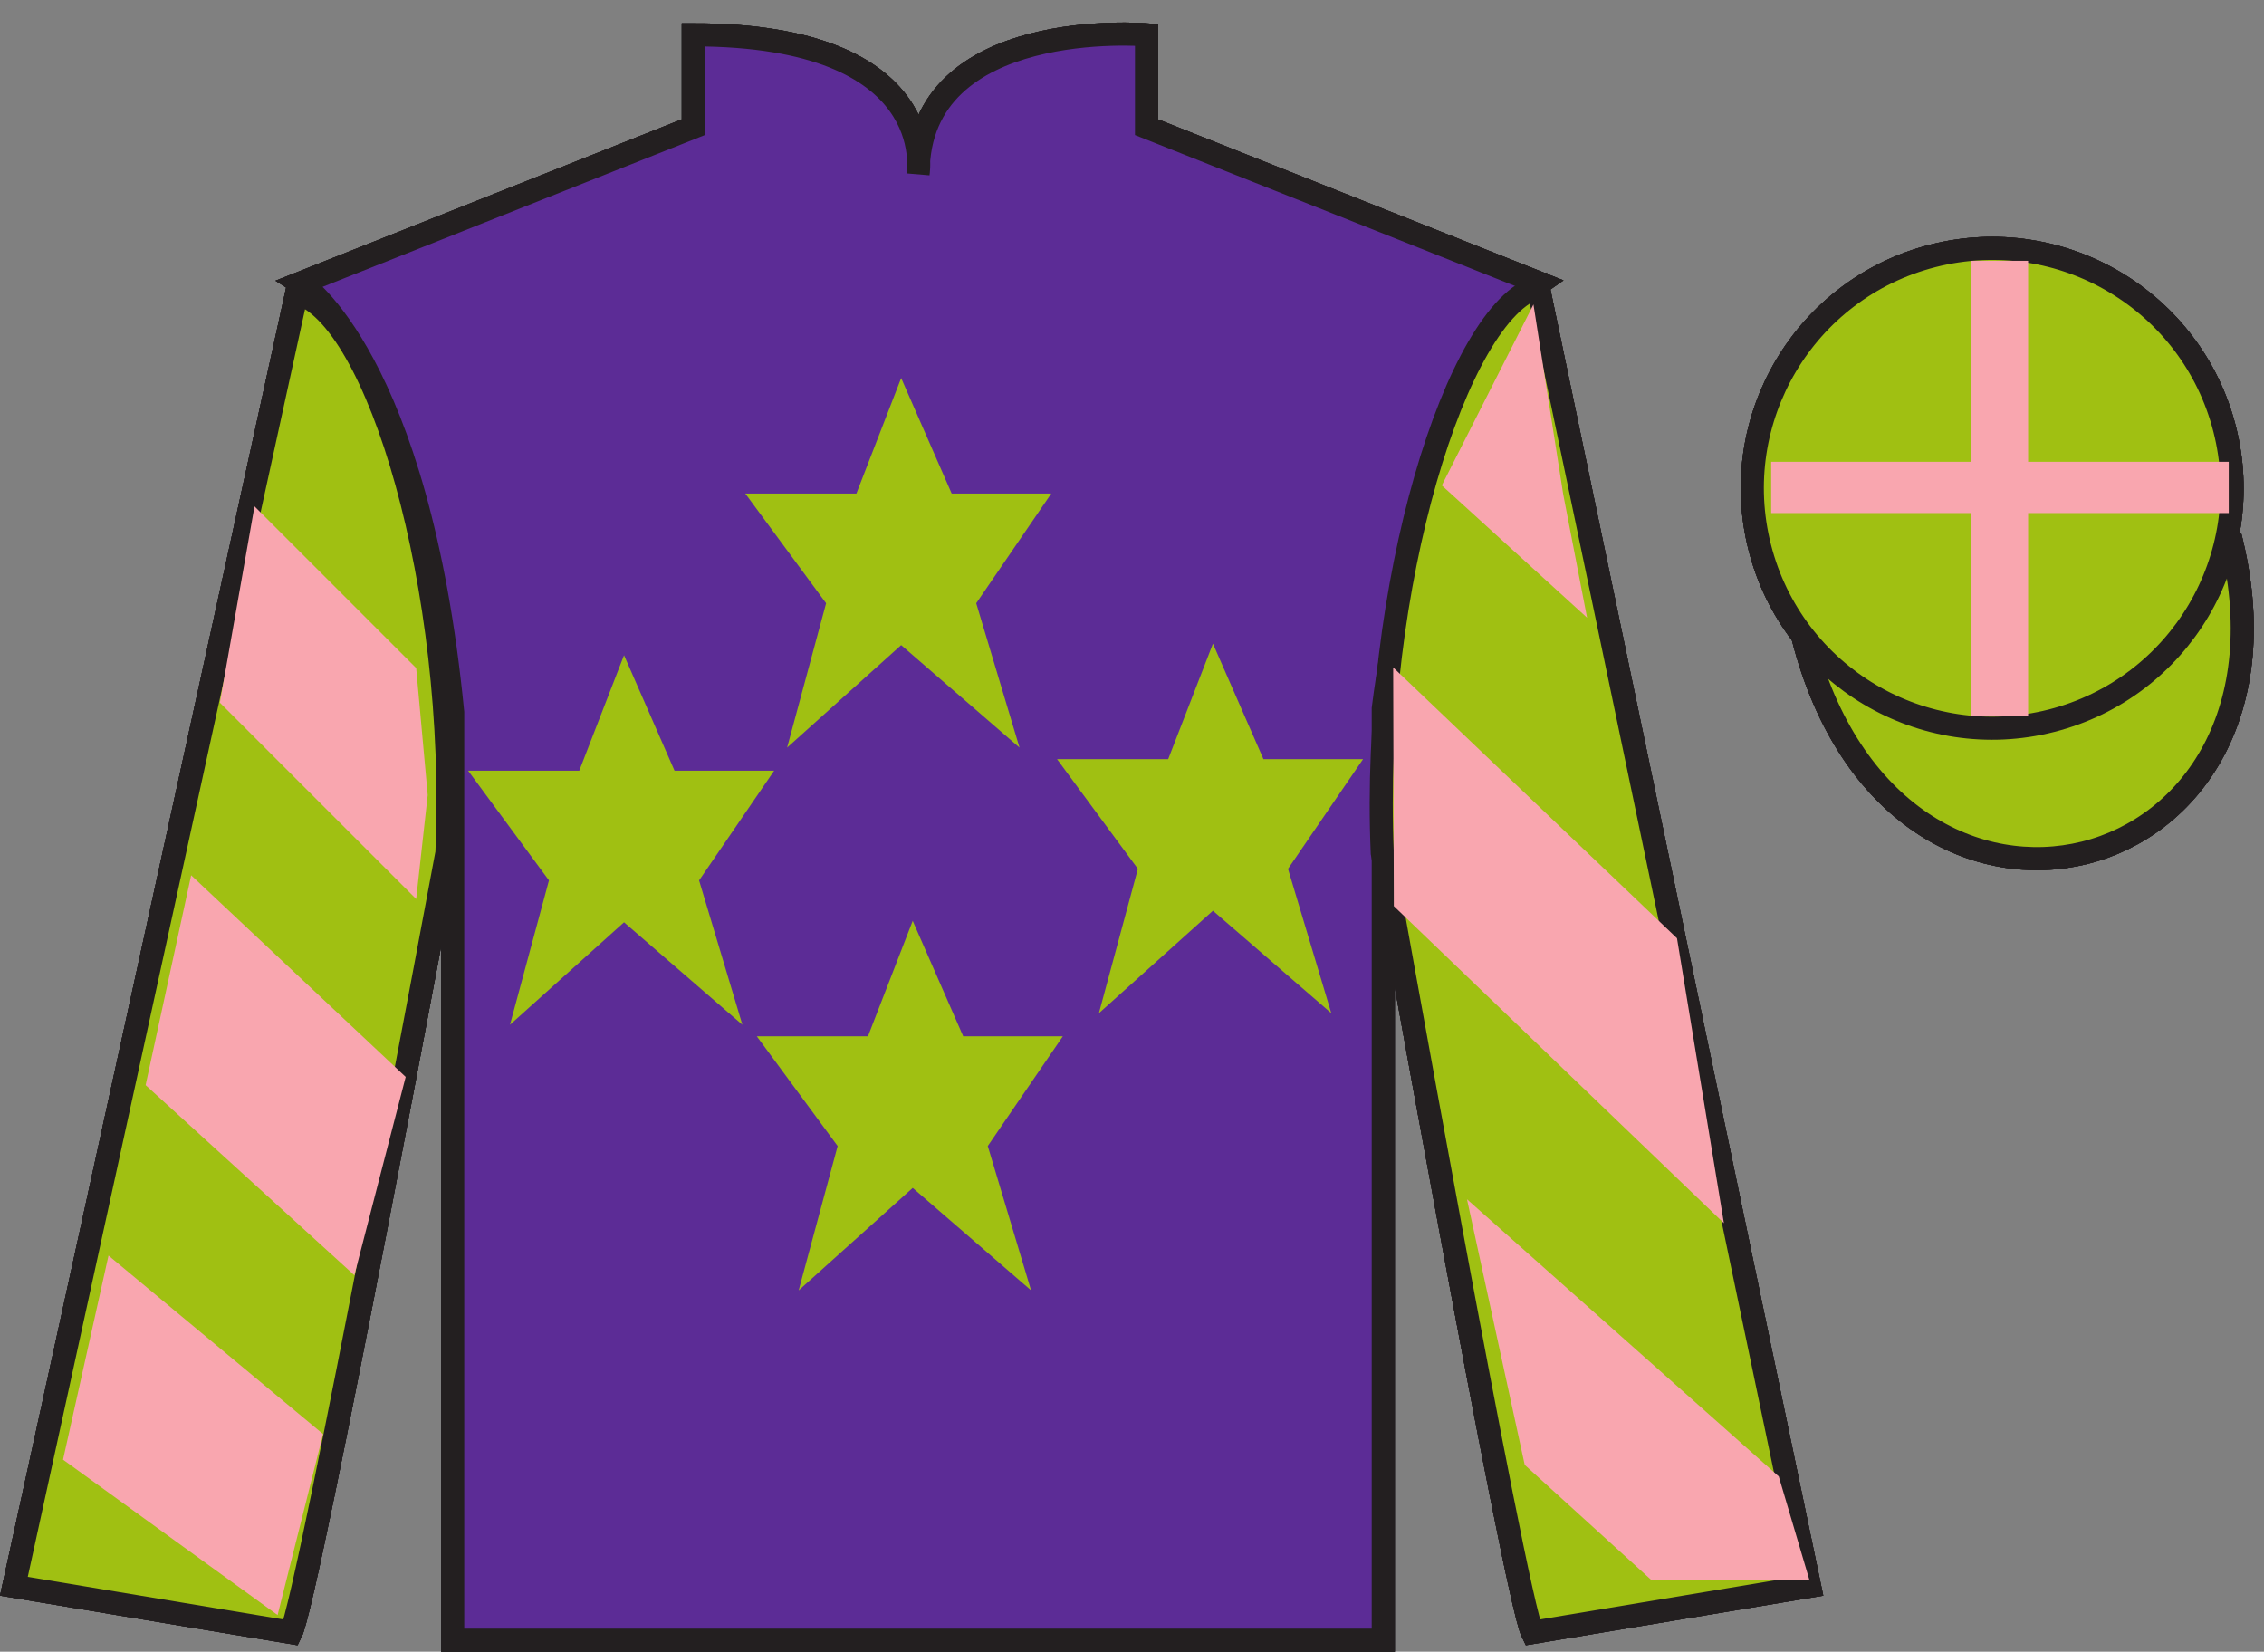 <?xml version="1.0" encoding="UTF-8"?>
<svg xmlns="http://www.w3.org/2000/svg" xmlns:xlink="http://www.w3.org/1999/xlink" width="98.03pt" height="71.51pt" viewBox="0 0 98.03 71.51" version="1.1">
<rect x="0" y="0" width="98.03" height="71.51" fill="#808080" stroke="none"/>
<defs>
<g>
<symbol overflow="visible" id="glyph0-0">
<path style="stroke:none;" d="M 0 0 L 19.188 0 L 19.188 -25.922 L 0 -25.922 L 0 0 Z M 9.594 -14.625 L 3.062 -24.062 L 16.125 -24.062 L 9.594 -14.625 Z M 10.75 -12.953 L 17.266 -22.406 L 17.266 -3.516 L 10.75 -12.953 Z M 3.062 -1.844 L 9.594 -11.297 L 16.125 -1.844 L 3.062 -1.844 Z M 1.922 -22.406 L 8.438 -12.953 L 1.922 -3.516 L 1.922 -22.406 Z M 1.922 -22.406 "/>
</symbol>
<symbol overflow="visible" id="glyph0-1">
<path style="stroke:none;" d="M 10.203 -19.703 L 10.203 -11 L 1.531 -11 L 1.531 -8.781 L 10.203 -8.781 L 10.203 0 L 12.656 0 L 12.656 -8.781 L 21.344 -8.781 L 21.344 -11 L 12.656 -11 L 12.656 -19.703 L 10.203 -19.703 Z M 10.203 -19.703 "/>
</symbol>
</g>
</defs>
<g id="surface0">
<path style="fill-rule:nonzero;fill:rgb(100%,95.41%,10.001%);fill-opacity:1;stroke-width:10;stroke-linecap:butt;stroke-linejoin:miter;stroke:rgb(13.73%,12.16%,12.549%);stroke-opacity:1;stroke-miterlimit:4;" d="M 780.703 439.241 C 820.391 283.616 1004.336 331.194 965.547 483.225 " transform="matrix(0.1,0,0,-0.1,0,71.51)"/>
<path style=" stroke:none;fill-rule:nonzero;fill:rgb(100%,95.41%,10.001%);fill-opacity:1;" d="M 13.02 12.258 C 13.02 12.258 18.102 15.508 19.602 30.844 C 19.602 30.844 19.602 45.844 19.602 71.012 L 59.895 71.012 L 59.895 30.676 C 59.895 30.676 61.684 15.676 66.645 12.258 L 49.645 5.508 L 49.645 1.508 C 49.645 1.508 39.754 0.676 39.754 7.508 C 39.754 7.508 40.77 1.508 30.02 1.508 L 30.02 5.508 L 13.02 12.258 "/>
<path style="fill:none;stroke-width:10;stroke-linecap:butt;stroke-linejoin:miter;stroke:rgb(13.73%,12.16%,12.549%);stroke-opacity:1;stroke-miterlimit:4;" d="M 130.195 592.522 C 130.195 592.522 181.016 560.022 196.016 406.663 C 196.016 406.663 196.016 256.663 196.016 4.983 L 598.945 4.983 L 598.945 408.342 C 598.945 408.342 616.836 558.342 666.445 592.522 L 496.445 660.022 L 496.445 700.022 C 496.445 700.022 397.539 708.342 397.539 640.022 C 397.539 640.022 407.695 700.022 300.195 700.022 L 300.195 660.022 L 130.195 592.522 Z M 130.195 592.522 " transform="matrix(0.1,0,0,-0.1,0,71.51)"/>
<path style=" stroke:none;fill-rule:nonzero;fill:rgb(100%,95.41%,10.001%);fill-opacity:1;" d="M 12.602 70.676 C 13.352 69.176 19.352 36.926 19.352 36.926 C 19.852 25.426 16.352 13.676 12.852 12.676 L 0.602 68.676 L 12.602 70.676 "/>
<path style="fill:none;stroke-width:10;stroke-linecap:butt;stroke-linejoin:miter;stroke:rgb(13.73%,12.16%,12.549%);stroke-opacity:1;stroke-miterlimit:4;" d="M 126.016 8.342 C 133.516 23.342 193.516 345.842 193.516 345.842 C 198.516 460.842 163.516 578.342 128.516 588.342 L 6.016 28.342 L 126.016 8.342 Z M 126.016 8.342 " transform="matrix(0.1,0,0,-0.1,0,71.51)"/>
<path style=" stroke:none;fill-rule:nonzero;fill:rgb(100%,95.41%,10.001%);fill-opacity:1;" d="M 78.352 68.676 L 66.602 12.426 C 63.102 13.426 59.352 25.426 59.852 36.926 C 59.852 36.926 65.602 69.176 66.352 70.676 L 78.352 68.676 "/>
<path style="fill:none;stroke-width:10;stroke-linecap:butt;stroke-linejoin:miter;stroke:rgb(13.73%,12.16%,12.549%);stroke-opacity:1;stroke-miterlimit:4;" d="M 783.516 28.342 L 666.016 590.842 C 631.016 580.842 593.516 460.842 598.516 345.842 C 598.516 345.842 656.016 23.342 663.516 8.342 L 783.516 28.342 Z M 783.516 28.342 " transform="matrix(0.1,0,0,-0.1,0,71.51)"/>
<path style=" stroke:none;fill-rule:nonzero;fill:rgb(100%,95.41%,10.001%);fill-opacity:1;" d="M 88.828 31.203 C 94.387 29.785 97.742 24.129 96.324 18.57 C 94.906 13.016 89.25 9.66 83.691 11.078 C 78.137 12.496 74.781 18.148 76.199 23.707 C 77.617 29.266 83.27 32.621 88.828 31.203 "/>
<path style="fill:none;stroke-width:10;stroke-linecap:butt;stroke-linejoin:miter;stroke:rgb(13.73%,12.16%,12.549%);stroke-opacity:1;stroke-miterlimit:4;" d="M 888.281 403.069 C 943.867 417.248 977.422 473.811 963.242 529.397 C 949.062 584.944 892.5 618.498 836.914 604.319 C 781.367 590.139 747.812 533.616 761.992 478.03 C 776.172 422.444 832.695 388.889 888.281 403.069 Z M 888.281 403.069 " transform="matrix(0.1,0,0,-0.1,0,71.51)"/>
<path style=" stroke:none;fill-rule:nonzero;fill:rgb(100%,95.41%,10.001%);fill-opacity:1;" d="M 39.02 39.676 L 37.082 44.676 L 32.27 44.676 L 35.77 49.426 L 34.082 55.676 L 39.02 51.238 L 44.145 55.676 L 42.27 49.426 L 45.52 44.676 L 41.207 44.676 L 39.02 39.676 "/>
<path style=" stroke:none;fill-rule:nonzero;fill:rgb(100%,95.41%,10.001%);fill-opacity:1;" d="M 52.02 27.676 L 50.082 32.676 L 45.27 32.676 L 48.77 37.426 L 47.082 43.676 L 52.02 39.238 L 57.145 43.676 L 55.27 37.426 L 58.52 32.676 L 54.207 32.676 L 52.02 27.676 "/>
<path style=" stroke:none;fill-rule:nonzero;fill:rgb(100%,95.41%,10.001%);fill-opacity:1;" d="M 38.52 16.176 L 36.582 21.176 L 31.77 21.176 L 35.27 25.926 L 33.582 32.176 L 38.52 27.738 L 43.645 32.176 L 41.77 25.926 L 45.02 21.176 L 40.707 21.176 L 38.52 16.176 "/>
<path style=" stroke:none;fill-rule:nonzero;fill:rgb(100%,95.41%,10.001%);fill-opacity:1;" d="M 52.02 51.176 L 50.082 56.176 L 45.27 56.176 L 48.77 60.926 L 47.082 67.176 L 52.02 62.738 L 57.145 67.176 L 55.27 60.926 L 58.52 56.176 L 54.207 56.176 L 52.02 51.176 "/>
<path style=" stroke:none;fill-rule:nonzero;fill:rgb(100%,95.41%,10.001%);fill-opacity:1;" d="M 27.02 51.676 L 25.082 56.676 L 20.27 56.676 L 23.77 61.426 L 22.082 67.676 L 27.02 63.238 L 32.145 67.676 L 30.27 61.426 L 33.52 56.676 L 29.207 56.676 L 27.02 51.676 "/>
<path style=" stroke:none;fill-rule:nonzero;fill:rgb(100%,95.41%,10.001%);fill-opacity:1;" d="M 26.52 28.176 L 24.582 33.176 L 19.77 33.176 L 23.27 37.926 L 21.582 44.176 L 26.52 39.738 L 31.645 44.176 L 29.77 37.926 L 33.02 33.176 L 28.707 33.176 L 26.52 28.176 "/>
<path style=" stroke:none;fill-rule:nonzero;fill:rgb(100%,95.41%,10.001%);fill-opacity:1;" d="M 26.02 9.176 L 24.082 14.176 L 19.27 14.176 L 22.77 18.926 L 21.082 25.176 L 26.02 20.738 L 31.145 25.176 L 29.27 18.926 L 32.52 14.176 L 28.207 14.176 L 26.02 9.176 "/>
<path style=" stroke:none;fill-rule:nonzero;fill:rgb(100%,95.41%,10.001%);fill-opacity:1;" d="M 54.02 8.676 L 52.082 13.676 L 47.27 13.676 L 50.77 18.426 L 49.082 24.676 L 54.02 20.238 L 59.145 24.676 L 57.27 18.426 L 60.52 13.676 L 56.207 13.676 L 54.02 8.676 "/>
<path style=" stroke:none;fill-rule:nonzero;fill:rgb(100%,95.41%,10.001%);fill-opacity:1;" d="M 92.625 13.438 L 86.18 21.016 L 77.508 16.281 C 80.504 9.965 89.219 9.703 92.625 13.438 "/>
<path style=" stroke:none;fill-rule:nonzero;fill:rgb(100%,95.41%,10.001%);fill-opacity:1;" d="M 79.621 28.285 L 86.094 21.055 L 95.027 25.953 C 91.383 32.898 81.719 31.645 79.621 28.285 "/>
<path style="fill-rule:nonzero;fill:rgb(100%,95.41%,10.001%);fill-opacity:1;stroke-width:10;stroke-linecap:butt;stroke-linejoin:miter;stroke:rgb(13.73%,12.16%,12.549%);stroke-opacity:1;stroke-miterlimit:4;" d="M 780.703 439.241 C 820.391 283.616 1004.336 331.194 965.547 483.225 " transform="matrix(0.1,0,0,-0.1,0,71.51)"/>
<path style=" stroke:none;fill-rule:nonzero;fill:rgb(100%,95.41%,10.001%);fill-opacity:1;" d="M 13.02 12.258 C 13.02 12.258 18.102 15.508 19.602 30.844 C 19.602 30.844 19.602 45.844 19.602 71.012 L 59.895 71.012 L 59.895 30.676 C 59.895 30.676 61.684 15.676 66.645 12.258 L 49.645 5.508 L 49.645 1.508 C 49.645 1.508 39.754 0.676 39.754 7.508 C 39.754 7.508 40.77 1.508 30.02 1.508 L 30.02 5.508 L 13.02 12.258 "/>
<path style="fill:none;stroke-width:10;stroke-linecap:butt;stroke-linejoin:miter;stroke:rgb(13.73%,12.16%,12.549%);stroke-opacity:1;stroke-miterlimit:4;" d="M 130.195 592.522 C 130.195 592.522 181.016 560.022 196.016 406.663 C 196.016 406.663 196.016 256.663 196.016 4.983 L 598.945 4.983 L 598.945 408.342 C 598.945 408.342 616.836 558.342 666.445 592.522 L 496.445 660.022 L 496.445 700.022 C 496.445 700.022 397.539 708.342 397.539 640.022 C 397.539 640.022 407.695 700.022 300.195 700.022 L 300.195 660.022 L 130.195 592.522 Z M 130.195 592.522 " transform="matrix(0.1,0,0,-0.1,0,71.51)"/>
<path style=" stroke:none;fill-rule:nonzero;fill:rgb(100%,95.41%,10.001%);fill-opacity:1;" d="M 12.602 70.676 C 13.352 69.176 19.352 36.926 19.352 36.926 C 19.852 25.426 16.352 13.676 12.852 12.676 L 0.602 68.676 L 12.602 70.676 "/>
<path style="fill:none;stroke-width:10;stroke-linecap:butt;stroke-linejoin:miter;stroke:rgb(13.73%,12.16%,12.549%);stroke-opacity:1;stroke-miterlimit:4;" d="M 126.016 8.342 C 133.516 23.342 193.516 345.842 193.516 345.842 C 198.516 460.842 163.516 578.342 128.516 588.342 L 6.016 28.342 L 126.016 8.342 Z M 126.016 8.342 " transform="matrix(0.1,0,0,-0.1,0,71.51)"/>
<path style=" stroke:none;fill-rule:nonzero;fill:rgb(100%,95.41%,10.001%);fill-opacity:1;" d="M 78.352 68.676 L 66.602 12.426 C 63.102 13.426 59.352 25.426 59.852 36.926 C 59.852 36.926 65.602 69.176 66.352 70.676 L 78.352 68.676 "/>
<path style="fill:none;stroke-width:10;stroke-linecap:butt;stroke-linejoin:miter;stroke:rgb(13.73%,12.16%,12.549%);stroke-opacity:1;stroke-miterlimit:4;" d="M 783.516 28.342 L 666.016 590.842 C 631.016 580.842 593.516 460.842 598.516 345.842 C 598.516 345.842 656.016 23.342 663.516 8.342 L 783.516 28.342 Z M 783.516 28.342 " transform="matrix(0.1,0,0,-0.1,0,71.51)"/>
<path style=" stroke:none;fill-rule:nonzero;fill:rgb(100%,95.41%,10.001%);fill-opacity:1;" d="M 88.828 31.203 C 94.387 29.785 97.742 24.129 96.324 18.57 C 94.906 13.016 89.25 9.66 83.691 11.078 C 78.137 12.496 74.781 18.148 76.199 23.707 C 77.617 29.266 83.27 32.621 88.828 31.203 "/>
<path style="fill:none;stroke-width:10;stroke-linecap:butt;stroke-linejoin:miter;stroke:rgb(13.73%,12.16%,12.549%);stroke-opacity:1;stroke-miterlimit:4;" d="M 888.281 403.069 C 943.867 417.248 977.422 473.811 963.242 529.397 C 949.062 584.944 892.5 618.498 836.914 604.319 C 781.367 590.139 747.812 533.616 761.992 478.03 C 776.172 422.444 832.695 388.889 888.281 403.069 Z M 888.281 403.069 " transform="matrix(0.1,0,0,-0.1,0,71.51)"/>
<path style=" stroke:none;fill-rule:nonzero;fill:rgb(100%,95.41%,10.001%);fill-opacity:1;" d="M 39.52 39.867 L 37.582 44.867 L 32.77 44.867 L 36.27 49.617 L 34.582 55.867 L 39.52 51.43 L 44.645 55.867 L 42.77 49.617 L 46.02 44.867 L 41.707 44.867 L 39.52 39.867 "/>
<path style=" stroke:none;fill-rule:nonzero;fill:rgb(100%,95.41%,10.001%);fill-opacity:1;" d="M 52.52 27.867 L 50.582 32.867 L 45.77 32.867 L 49.27 37.617 L 47.582 43.867 L 52.52 39.43 L 57.645 43.867 L 55.77 37.617 L 59.02 32.867 L 54.707 32.867 L 52.52 27.867 "/>
<path style=" stroke:none;fill-rule:nonzero;fill:rgb(100%,95.41%,10.001%);fill-opacity:1;" d="M 39.02 16.367 L 37.082 21.367 L 32.27 21.367 L 35.77 26.117 L 34.082 32.367 L 39.02 27.93 L 44.145 32.367 L 42.27 26.117 L 45.52 21.367 L 41.207 21.367 L 39.02 16.367 "/>
<path style=" stroke:none;fill-rule:nonzero;fill:rgb(100%,95.41%,10.001%);fill-opacity:1;" d="M 52.52 51.367 L 50.582 56.367 L 45.77 56.367 L 49.27 61.117 L 47.582 67.367 L 52.52 62.93 L 57.645 67.367 L 55.77 61.117 L 59.02 56.367 L 54.707 56.367 L 52.52 51.367 "/>
<path style=" stroke:none;fill-rule:nonzero;fill:rgb(100%,95.41%,10.001%);fill-opacity:1;" d="M 27.52 51.867 L 25.582 56.867 L 20.77 56.867 L 24.27 61.617 L 22.582 67.867 L 27.52 63.43 L 32.645 67.867 L 30.77 61.617 L 34.02 56.867 L 29.707 56.867 L 27.52 51.867 "/>
<path style=" stroke:none;fill-rule:nonzero;fill:rgb(100%,95.41%,10.001%);fill-opacity:1;" d="M 27.02 28.367 L 25.082 33.367 L 20.27 33.367 L 23.77 38.117 L 22.082 44.367 L 27.02 39.93 L 32.145 44.367 L 30.27 38.117 L 33.52 33.367 L 29.207 33.367 L 27.02 28.367 "/>
<path style=" stroke:none;fill-rule:nonzero;fill:rgb(100%,95.41%,10.001%);fill-opacity:1;" d="M 26.52 9.367 L 24.582 14.367 L 19.77 14.367 L 23.27 19.117 L 21.582 25.367 L 26.52 20.93 L 31.645 25.367 L 29.77 19.117 L 33.02 14.367 L 28.707 14.367 L 26.52 9.367 "/>
<path style=" stroke:none;fill-rule:nonzero;fill:rgb(100%,95.41%,10.001%);fill-opacity:1;" d="M 54.52 8.867 L 52.582 13.867 L 47.77 13.867 L 51.27 18.617 L 49.582 24.867 L 54.52 20.43 L 59.645 24.867 L 57.77 18.617 L 61.02 13.867 L 56.707 13.867 L 54.52 8.867 "/>
<path style=" stroke:none;fill-rule:nonzero;fill:rgb(100%,95.41%,10.001%);fill-opacity:1;" d="M 92.625 13.438 L 86.18 21.016 L 77.508 16.281 C 80.504 9.965 89.219 9.703 92.625 13.438 "/>
<path style=" stroke:none;fill-rule:nonzero;fill:rgb(100%,95.41%,10.001%);fill-opacity:1;" d="M 79.621 28.285 L 86.094 21.055 L 95.027 25.953 C 91.383 32.898 81.719 31.645 79.621 28.285 "/>
<path style="fill-rule:nonzero;fill:rgb(100%,95.41%,10.001%);fill-opacity:1;stroke-width:10;stroke-linecap:butt;stroke-linejoin:miter;stroke:rgb(13.73%,12.16%,12.549%);stroke-opacity:1;stroke-miterlimit:4;" d="M 780.703 439.241 C 820.391 283.616 1004.336 331.194 965.547 483.225 " transform="matrix(0.1,0,0,-0.1,0,71.51)"/>
<path style=" stroke:none;fill-rule:nonzero;fill:rgb(100%,95.41%,10.001%);fill-opacity:1;" d="M 13.02 12.258 C 13.02 12.258 18.102 15.508 19.602 30.844 C 19.602 30.844 19.602 45.844 19.602 71.012 L 59.895 71.012 L 59.895 30.676 C 59.895 30.676 61.684 15.676 66.645 12.258 L 49.645 5.508 L 49.645 1.508 C 49.645 1.508 39.754 0.676 39.754 7.508 C 39.754 7.508 40.77 1.508 30.02 1.508 L 30.02 5.508 L 13.02 12.258 "/>
<path style="fill:none;stroke-width:10;stroke-linecap:butt;stroke-linejoin:miter;stroke:rgb(13.73%,12.16%,12.549%);stroke-opacity:1;stroke-miterlimit:4;" d="M 130.195 592.522 C 130.195 592.522 181.016 560.022 196.016 406.663 C 196.016 406.663 196.016 256.663 196.016 4.983 L 598.945 4.983 L 598.945 408.342 C 598.945 408.342 616.836 558.342 666.445 592.522 L 496.445 660.022 L 496.445 700.022 C 496.445 700.022 397.539 708.342 397.539 640.022 C 397.539 640.022 407.695 700.022 300.195 700.022 L 300.195 660.022 L 130.195 592.522 Z M 130.195 592.522 " transform="matrix(0.1,0,0,-0.1,0,71.51)"/>
<path style=" stroke:none;fill-rule:nonzero;fill:rgb(100%,95.41%,10.001%);fill-opacity:1;" d="M 12.602 70.676 C 13.352 69.176 19.352 36.926 19.352 36.926 C 19.852 25.426 16.352 13.676 12.852 12.676 L 0.602 68.676 L 12.602 70.676 "/>
<path style="fill:none;stroke-width:10;stroke-linecap:butt;stroke-linejoin:miter;stroke:rgb(13.73%,12.16%,12.549%);stroke-opacity:1;stroke-miterlimit:4;" d="M 126.016 8.342 C 133.516 23.342 193.516 345.842 193.516 345.842 C 198.516 460.842 163.516 578.342 128.516 588.342 L 6.016 28.342 L 126.016 8.342 Z M 126.016 8.342 " transform="matrix(0.1,0,0,-0.1,0,71.51)"/>
<path style=" stroke:none;fill-rule:nonzero;fill:rgb(100%,95.41%,10.001%);fill-opacity:1;" d="M 78.352 68.676 L 66.602 12.426 C 63.102 13.426 59.352 25.426 59.852 36.926 C 59.852 36.926 65.602 69.176 66.352 70.676 L 78.352 68.676 "/>
<path style="fill:none;stroke-width:10;stroke-linecap:butt;stroke-linejoin:miter;stroke:rgb(13.73%,12.16%,12.549%);stroke-opacity:1;stroke-miterlimit:4;" d="M 783.516 28.342 L 666.016 590.842 C 631.016 580.842 593.516 460.842 598.516 345.842 C 598.516 345.842 656.016 23.342 663.516 8.342 L 783.516 28.342 Z M 783.516 28.342 " transform="matrix(0.1,0,0,-0.1,0,71.51)"/>
<path style=" stroke:none;fill-rule:nonzero;fill:rgb(100%,95.41%,10.001%);fill-opacity:1;" d="M 88.828 31.203 C 94.387 29.785 97.742 24.129 96.324 18.57 C 94.906 13.016 89.25 9.66 83.691 11.078 C 78.137 12.496 74.781 18.148 76.199 23.707 C 77.617 29.266 83.27 32.621 88.828 31.203 "/>
<path style="fill:none;stroke-width:10;stroke-linecap:butt;stroke-linejoin:miter;stroke:rgb(13.73%,12.16%,12.549%);stroke-opacity:1;stroke-miterlimit:4;" d="M 888.281 403.069 C 943.867 417.248 977.422 473.811 963.242 529.397 C 949.062 584.944 892.5 618.498 836.914 604.319 C 781.367 590.139 747.812 533.616 761.992 478.03 C 776.172 422.444 832.695 388.889 888.281 403.069 Z M 888.281 403.069 " transform="matrix(0.1,0,0,-0.1,0,71.51)"/>
<path style=" stroke:none;fill-rule:nonzero;fill:rgb(100%,95.41%,10.001%);fill-opacity:1;" d="M 39.02 39.676 L 37.082 44.676 L 32.27 44.676 L 35.77 49.426 L 34.082 55.676 L 39.02 51.238 L 44.145 55.676 L 42.27 49.426 L 45.52 44.676 L 41.207 44.676 L 39.02 39.676 "/>
<path style=" stroke:none;fill-rule:nonzero;fill:rgb(100%,95.41%,10.001%);fill-opacity:1;" d="M 52.02 27.676 L 50.082 32.676 L 45.27 32.676 L 48.77 37.426 L 47.082 43.676 L 52.02 39.238 L 57.145 43.676 L 55.27 37.426 L 58.52 32.676 L 54.207 32.676 L 52.02 27.676 "/>
<path style=" stroke:none;fill-rule:nonzero;fill:rgb(100%,95.41%,10.001%);fill-opacity:1;" d="M 38.52 16.176 L 36.582 21.176 L 31.77 21.176 L 35.27 25.926 L 33.582 32.176 L 38.52 27.738 L 43.645 32.176 L 41.77 25.926 L 45.02 21.176 L 40.707 21.176 L 38.52 16.176 "/>
<path style=" stroke:none;fill-rule:nonzero;fill:rgb(100%,95.41%,10.001%);fill-opacity:1;" d="M 52.02 51.176 L 50.082 56.176 L 45.27 56.176 L 48.77 60.926 L 47.082 67.176 L 52.02 62.738 L 57.145 67.176 L 55.27 60.926 L 58.52 56.176 L 54.207 56.176 L 52.02 51.176 "/>
<path style=" stroke:none;fill-rule:nonzero;fill:rgb(100%,95.41%,10.001%);fill-opacity:1;" d="M 27.02 51.676 L 25.082 56.676 L 20.27 56.676 L 23.77 61.426 L 22.082 67.676 L 27.02 63.238 L 32.145 67.676 L 30.27 61.426 L 33.52 56.676 L 29.207 56.676 L 27.02 51.676 "/>
<path style=" stroke:none;fill-rule:nonzero;fill:rgb(100%,95.41%,10.001%);fill-opacity:1;" d="M 26.52 28.176 L 24.582 33.176 L 19.77 33.176 L 23.27 37.926 L 21.582 44.176 L 26.52 39.738 L 31.645 44.176 L 29.77 37.926 L 33.02 33.176 L 28.707 33.176 L 26.52 28.176 "/>
<path style=" stroke:none;fill-rule:nonzero;fill:rgb(100%,95.41%,10.001%);fill-opacity:1;" d="M 26.02 9.176 L 24.082 14.176 L 19.27 14.176 L 22.77 18.926 L 21.082 25.176 L 26.02 20.738 L 31.145 25.176 L 29.27 18.926 L 32.52 14.176 L 28.207 14.176 L 26.02 9.176 "/>
<path style=" stroke:none;fill-rule:nonzero;fill:rgb(100%,95.41%,10.001%);fill-opacity:1;" d="M 54.02 8.676 L 52.082 13.676 L 47.27 13.676 L 50.77 18.426 L 49.082 24.676 L 54.02 20.238 L 59.145 24.676 L 57.27 18.426 L 60.52 13.676 L 56.207 13.676 L 54.02 8.676 "/>
<path style=" stroke:none;fill-rule:nonzero;fill:rgb(100%,95.41%,10.001%);fill-opacity:1;" d="M 92.625 13.438 L 86.18 21.016 L 77.508 16.281 C 80.504 9.965 89.219 9.703 92.625 13.438 "/>
<path style=" stroke:none;fill-rule:nonzero;fill:rgb(100%,95.41%,10.001%);fill-opacity:1;" d="M 79.621 28.285 L 86.094 21.055 L 95.027 25.953 C 91.383 32.898 81.719 31.645 79.621 28.285 "/>
<path style="fill-rule:nonzero;fill:rgb(62.82%,75.117%,7.332%);fill-opacity:1;stroke-width:10;stroke-linecap:butt;stroke-linejoin:miter;stroke:rgb(13.73%,12.16%,12.549%);stroke-opacity:1;stroke-miterlimit:4;" d="M 780.703 439.241 C 820.391 283.616 1004.336 331.194 965.547 483.225 " transform="matrix(0.1,0,0,-0.1,0,71.51)"/>
<path style=" stroke:none;fill-rule:nonzero;fill:rgb(36.085%,17.488%,58.595%);fill-opacity:1;" d="M 13.02 12.258 C 13.02 12.258 18.102 15.508 19.602 30.844 C 19.602 30.844 19.602 45.844 19.602 71.012 L 59.895 71.012 L 59.895 30.676 C 59.895 30.676 61.684 15.676 66.645 12.258 L 49.645 5.508 L 49.645 1.508 C 49.645 1.508 39.754 0.676 39.754 7.508 C 39.754 7.508 40.77 1.508 30.02 1.508 L 30.02 5.508 L 13.02 12.258 "/>
<path style="fill:none;stroke-width:10;stroke-linecap:butt;stroke-linejoin:miter;stroke:rgb(13.73%,12.16%,12.549%);stroke-opacity:1;stroke-miterlimit:4;" d="M 130.195 592.522 C 130.195 592.522 181.016 560.022 196.016 406.663 C 196.016 406.663 196.016 256.663 196.016 4.983 L 598.945 4.983 L 598.945 408.342 C 598.945 408.342 616.836 558.342 666.445 592.522 L 496.445 660.022 L 496.445 700.022 C 496.445 700.022 397.539 708.342 397.539 640.022 C 397.539 640.022 407.695 700.022 300.195 700.022 L 300.195 660.022 L 130.195 592.522 Z M 130.195 592.522 " transform="matrix(0.1,0,0,-0.1,0,71.51)"/>
<path style=" stroke:none;fill-rule:nonzero;fill:rgb(62.82%,75.117%,7.332%);fill-opacity:1;" d="M 12.602 70.676 C 13.352 69.176 19.352 36.926 19.352 36.926 C 19.852 25.426 16.352 13.676 12.852 12.676 L 0.602 68.676 L 12.602 70.676 "/>
<path style="fill:none;stroke-width:10;stroke-linecap:butt;stroke-linejoin:miter;stroke:rgb(13.73%,12.16%,12.549%);stroke-opacity:1;stroke-miterlimit:4;" d="M 126.016 8.342 C 133.516 23.342 193.516 345.842 193.516 345.842 C 198.516 460.842 163.516 578.342 128.516 588.342 L 6.016 28.342 L 126.016 8.342 Z M 126.016 8.342 " transform="matrix(0.1,0,0,-0.1,0,71.51)"/>
<path style=" stroke:none;fill-rule:nonzero;fill:rgb(62.82%,75.117%,7.332%);fill-opacity:1;" d="M 78.352 68.676 L 66.602 12.426 C 63.102 13.426 59.352 25.426 59.852 36.926 C 59.852 36.926 65.602 69.176 66.352 70.676 L 78.352 68.676 "/>
<path style="fill:none;stroke-width:10;stroke-linecap:butt;stroke-linejoin:miter;stroke:rgb(13.73%,12.16%,12.549%);stroke-opacity:1;stroke-miterlimit:4;" d="M 783.516 28.342 L 666.016 590.842 C 631.016 580.842 593.516 460.842 598.516 345.842 C 598.516 345.842 656.016 23.342 663.516 8.342 L 783.516 28.342 Z M 783.516 28.342 " transform="matrix(0.1,0,0,-0.1,0,71.51)"/>
<path style=" stroke:none;fill-rule:nonzero;fill:rgb(62.82%,75.117%,7.332%);fill-opacity:1;" d="M 88.828 31.203 C 94.387 29.785 97.742 24.129 96.324 18.57 C 94.906 13.016 89.25 9.66 83.691 11.078 C 78.137 12.496 74.781 18.148 76.199 23.707 C 77.617 29.266 83.27 32.621 88.828 31.203 "/>
<path style="fill:none;stroke-width:10;stroke-linecap:butt;stroke-linejoin:miter;stroke:rgb(13.73%,12.16%,12.549%);stroke-opacity:1;stroke-miterlimit:4;" d="M 888.281 403.069 C 943.867 417.248 977.422 473.811 963.242 529.397 C 949.062 584.944 892.5 618.498 836.914 604.319 C 781.367 590.139 747.812 533.616 761.992 478.03 C 776.172 422.444 832.695 388.889 888.281 403.069 Z M 888.281 403.069 " transform="matrix(0.1,0,0,-0.1,0,71.51)"/>
<path style=" stroke:none;fill-rule:nonzero;fill:rgb(62.82%,75.117%,7.332%);fill-opacity:1;" d="M 39.52 39.867 L 37.582 44.867 L 32.77 44.867 L 36.27 49.617 L 34.582 55.867 L 39.52 51.43 L 44.645 55.867 L 42.77 49.617 L 46.02 44.867 L 41.707 44.867 L 39.52 39.867 "/>
<path style=" stroke:none;fill-rule:nonzero;fill:rgb(62.82%,75.117%,7.332%);fill-opacity:1;" d="M 52.52 27.867 L 50.582 32.867 L 45.77 32.867 L 49.27 37.617 L 47.582 43.867 L 52.52 39.43 L 57.645 43.867 L 55.77 37.617 L 59.02 32.867 L 54.707 32.867 L 52.52 27.867 "/>
<path style=" stroke:none;fill-rule:nonzero;fill:rgb(62.82%,75.117%,7.332%);fill-opacity:1;" d="M 39.02 16.367 L 37.082 21.367 L 32.27 21.367 L 35.77 26.117 L 34.082 32.367 L 39.02 27.93 L 44.145 32.367 L 42.27 26.117 L 45.52 21.367 L 41.207 21.367 L 39.02 16.367 "/>
<path style=" stroke:none;fill-rule:nonzero;fill:rgb(62.82%,75.117%,7.332%);fill-opacity:1;" d="M 27.02 28.367 L 25.082 33.367 L 20.27 33.367 L 23.77 38.117 L 22.082 44.367 L 27.02 39.93 L 32.145 44.367 L 30.27 38.117 L 33.52 33.367 L 29.207 33.367 L 27.02 28.367 "/>
<path style=" stroke:none;fill-rule:nonzero;fill:rgb(97.421%,65.107%,68.362%);fill-opacity:1;" d="M 15.344 55.211 L 17.566 46.625 L 8.277 37.895 L 6.305 46.98 L 15.344 55.211 "/>
<path style=" stroke:none;fill-rule:nonzero;fill:rgb(97.421%,65.107%,68.362%);fill-opacity:1;" d="M 12.02 69.922 L 13.988 62.086 L 4.699 54.359 L 2.73 63.195 L 12.02 69.922 "/>
<path style=" stroke:none;fill-rule:nonzero;fill:rgb(97.421%,65.107%,68.362%);fill-opacity:1;" d="M 68.719 26.742 L 67.688 21.41 L 66.398 13.18 L 62.43 21.016 L 68.719 26.742 "/>
<path style=" stroke:none;fill-rule:nonzero;fill:rgb(97.421%,65.107%,68.362%);fill-opacity:1;" d="M 74.645 52.957 L 72.613 40.621 L 60.324 28.895 L 60.352 39.23 L 74.645 52.957 "/>
<path style=" stroke:none;fill-rule:nonzero;fill:rgb(97.421%,65.107%,68.362%);fill-opacity:1;" d="M 63.52 51.922 L 66.02 63.422 L 71.52 68.422 L 78.352 68.422 L 77.02 63.922 L 63.52 51.922 "/>
<path style=" stroke:none;fill-rule:nonzero;fill:rgb(97.421%,65.107%,68.362%);fill-opacity:1;" d="M 18.02 38.922 L 18.52 34.422 L 18.02 28.922 L 11.02 21.922 L 9.52 30.422 L 18.02 38.922 "/>
<g style="fill:rgb(97.421%,65.107%,68.362%);fill-opacity:1;">
  <use xlink:href="#glyph0-1" x="75.16" y="30.994"/>
</g>
</g>
</svg>
